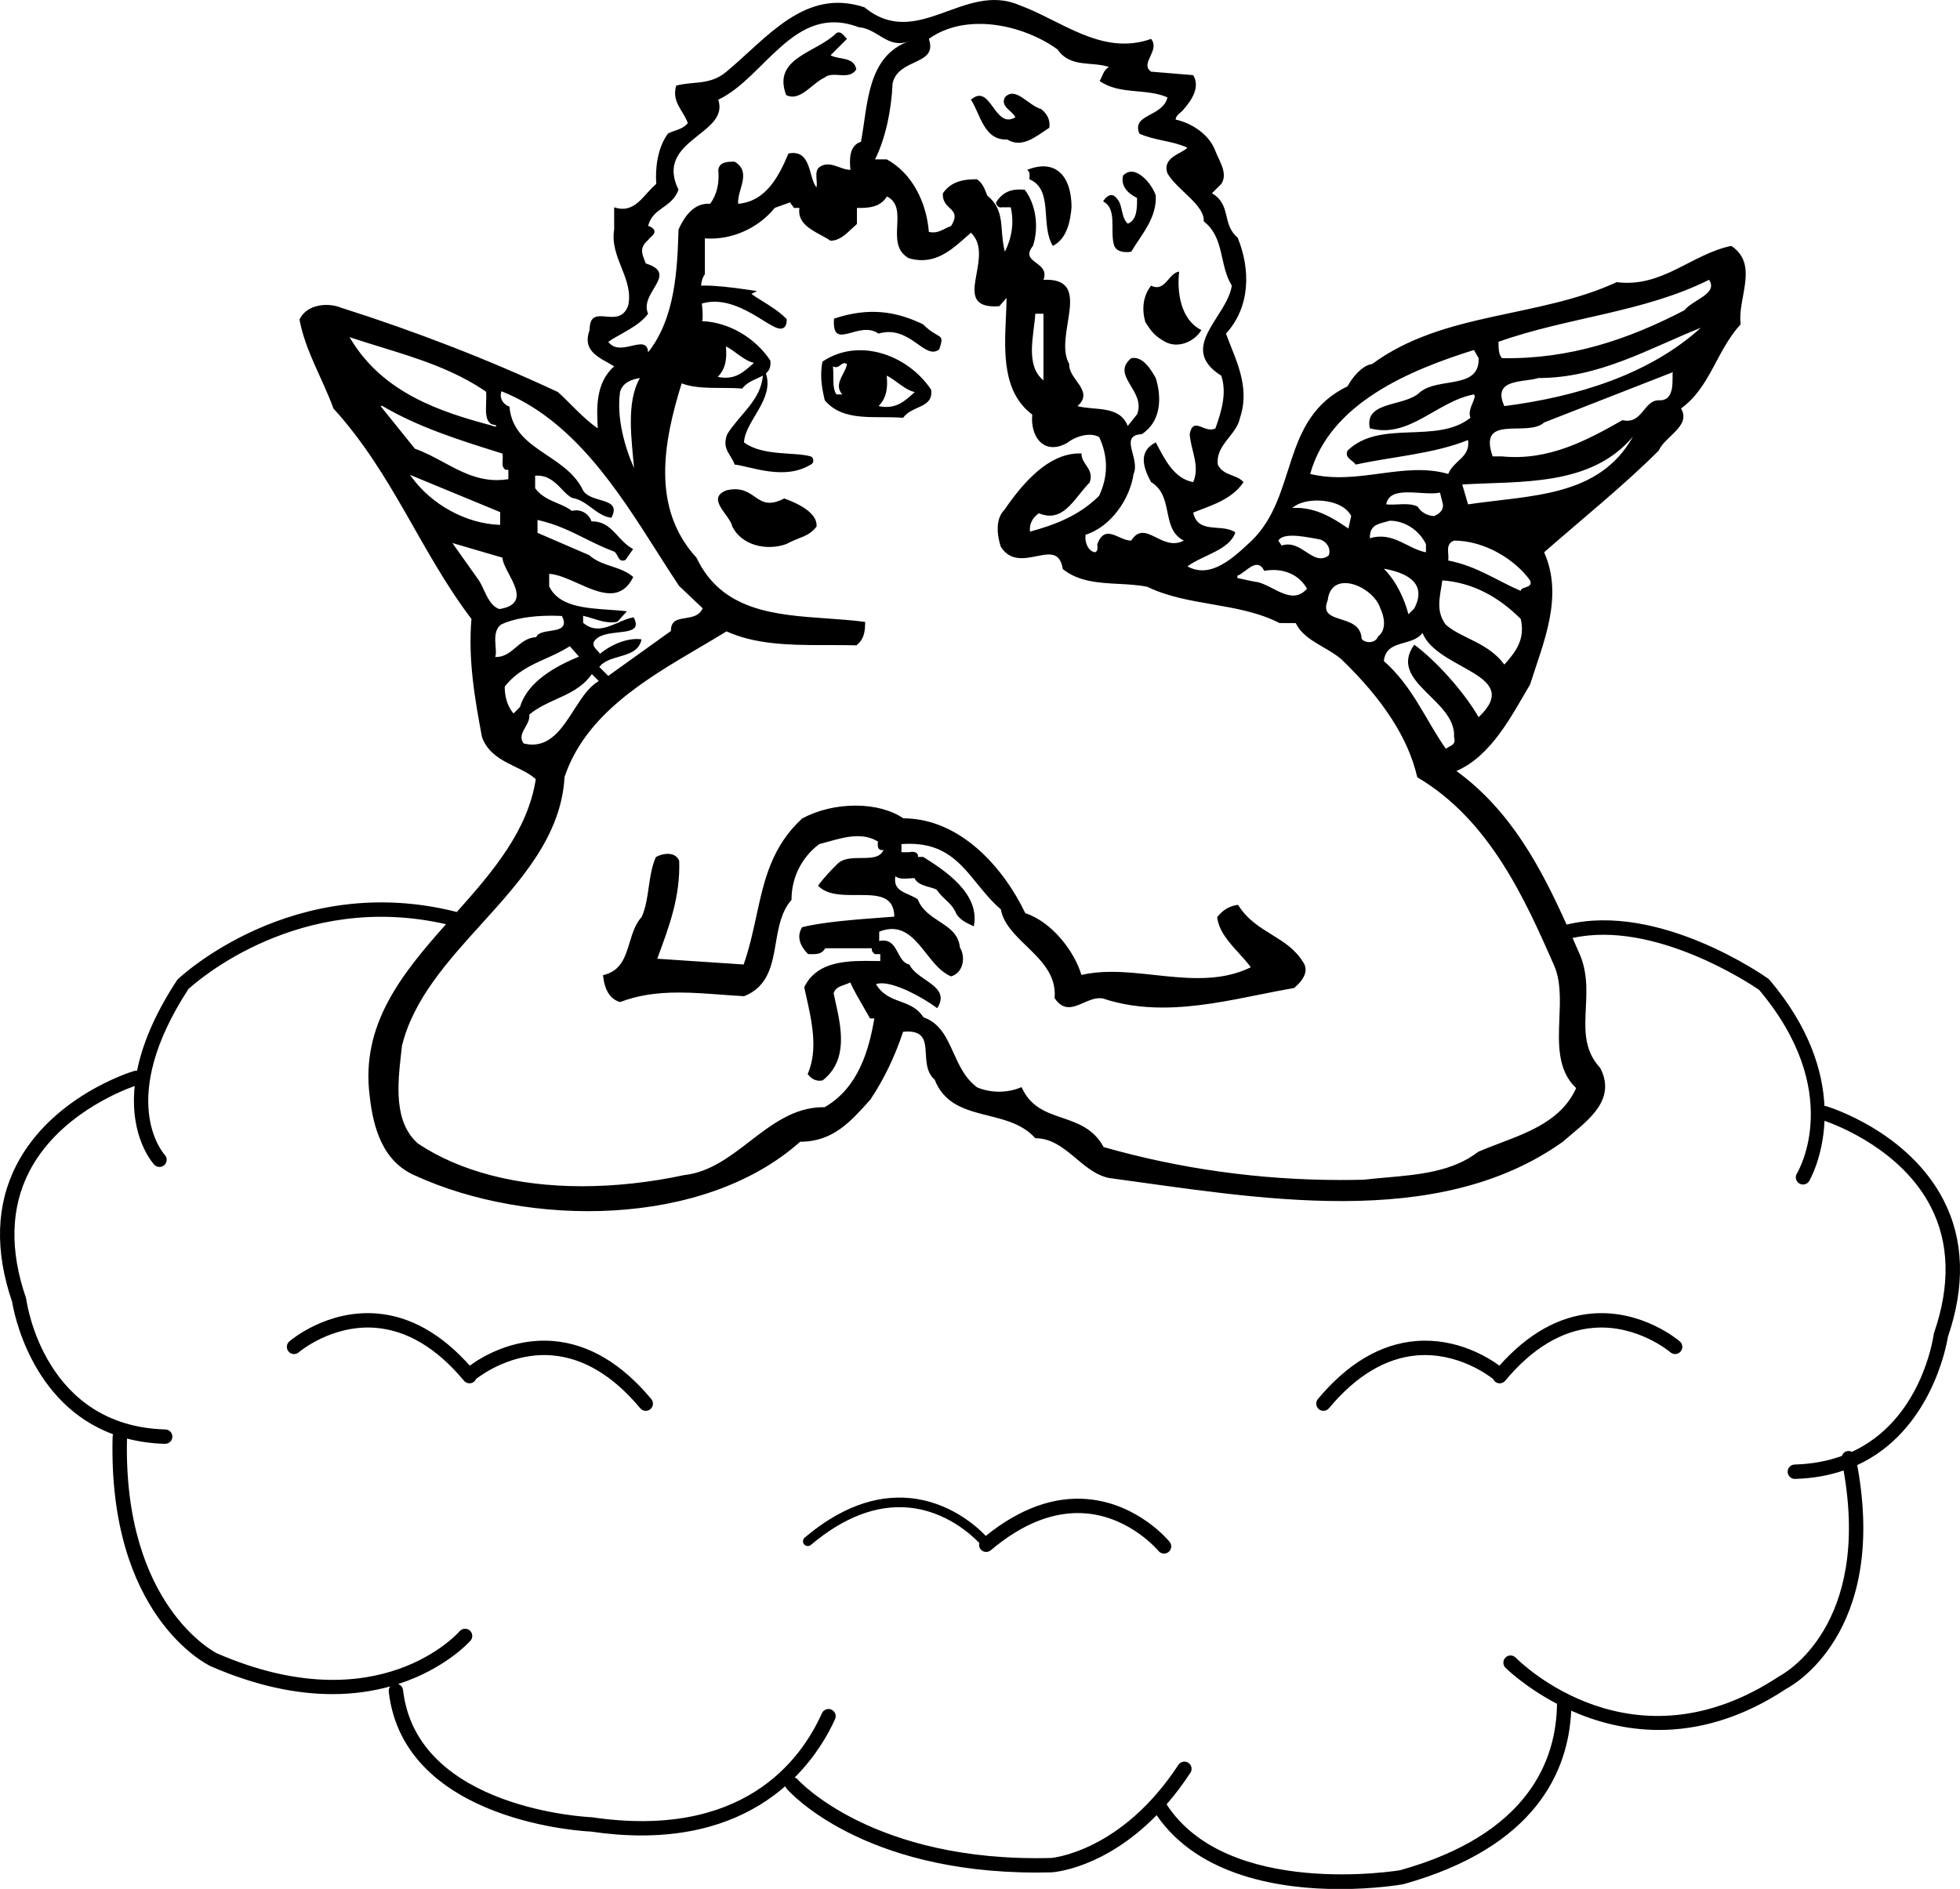 <?xml version="1.0" encoding="utf-8"?>
<!-- Generator: Adobe Illustrator 17.0.0, SVG Export Plug-In . SVG Version: 6.00 Build 0)  -->
<!DOCTYPE svg PUBLIC "-//W3C//DTD SVG 1.1//EN" "http://www.w3.org/Graphics/SVG/1.1/DTD/svg11.dtd">
<svg version="1.1" id="Layer_1" xmlns="http://www.w3.org/2000/svg" xmlns:xlink="http://www.w3.org/1999/xlink" x="0px" y="0px"
	 width="217.598px" height="209.753px" viewBox="0 0 217.598 209.753" enable-background="new 0 0 217.598 209.753"
	 xml:space="preserve">
<path d="M91.562,8.604c0.909-0.779,2.726,0.39,3.504-0.907c-0.257-1.431-1.947-1.04-2.856-1.559l1.819-1.819
	c-0.391-0.39-0.65-0.909-1.169-0.65c-2.207,2.209-7.144,2.728-5.584,6.884C88.834,11.332,90.133,9.254,91.562,8.604z
	 M111.819,15.488c1.688,1.038,3.247-0.39,4.675-1.3c0.128-0.91-0.26-1.557-0.909-2.078c-1.428-0.388-2.857-2.597-4.025-1.297
	c-0.521,1.038,0.779,1.428,1.169,2.207c-2.338,1.428-2.728-3.895-4.935-1.947C108.832,12.631,109.222,15.617,111.819,15.488z
	 M114.028,18.864c0.388,0.259,0.257,0.65,0.257,1.04c2.728,1.169,1.171,5.063,2.6,7.401c1.557-0.778,1.947-2.725,2.076-4.285
	C118.961,19.644,117.275,17.566,114.028,18.864z M123.636,27.045c0.131,0.909,1.171,1.04,1.949,0.909
	c1.169-1.947,2.857-3.766,2.726-6.232c-0.388-1.3-2.338-3.637-3.635-2.209c-0.259,1.169,0.519,1.947,1.559,2.469
	c0,1.168,0,2.466-1.04,2.856c-0.907-0.909-0.388-2.338-1.559-3.116c-0.519-0.262-1.038,0.388-1.167,0.648
	C124.026,23.15,123.248,25.488,123.636,27.045z M127.145,35.745c0.647,1.04,1.038,1.559,2.207,2.209c1.428,0.778,3.247,0,4.025-1.3
	c-2.337-1.169-2.728-4.285-2.466-6.492c-1.171,0.129-1.559,2.338-3.118,1.557C126.883,32.889,126.754,34.317,127.145,35.745z
	 M97.534,37.045c3.507-1.038,5.12,3.045,6.744,1.747c0.648-1.949,0-0.973-1.809-2.785c-2.985-1.431-5.985-1.924-9.879-0.624
	C92.331,39.149,95.328,35.486,97.534,37.045z M87.072,55.349c-3.247,1.69-3.045-1.68-6.42-0.902
	c-2.338,0.909,0.388,2.728,0.65,4.028c1.038,2.076,3.766,2.725,5.973,1.947c1.583-0.85,2.468-0.779,3.378-1.947
	C90.781,57.043,88.858,55.998,87.072,55.349z M103.378,43.28c-2.597-3.897-8.05-5.844-12.078-3.118
	c-0.259,1.559-0.128,2.597,0.262,4.287c2.076,2.466,5.585,1.688,8.698,1.947C101.3,44.967,103.638,45.358,103.378,43.28z
	 M93.509,43.798h-0.65c-0.519-0.778-0.26-2.078-0.388-3.116c0.776,0.388,0.907-0.65,1.557-0.262
	C93.899,41.461,92.471,42.63,93.509,43.798z M97.534,45.096c0.909-0.907,1.04-2.076,0.909-3.376
	c0.907,0.391,1.947,1.559,3.116,1.819C100.391,44.577,99.484,45.486,97.534,45.096z M215.783,133.287
	c-3.917-7.643-12.693-10.35-13.065-10.461c-0.056-0.017-0.112-0.011-0.168-0.016c-0.187-3.837-1.624-8.711-6.101-14.003
	l-0.147-0.135c-0.494-0.351-12.134-8.501-22.379-5.999c-2.852-6.326-6.196-12.666-12.234-17.057c3.897-1.69,6.104-6.106,8.182-9.61
	c1.428-4.547,3.766-9.741,1.557-14.675c4.287-3.766,8.831-7.403,12.728-11.3c0.65-1.557,3.635-2.726,2.469-4.673
	c3.247-2.338,3.895-6.365,6.622-9.35c-0.391-2.859,2.078-6.625-1.038-8.703c-4.418,0.909-7.662,4.675-12.728,4.028
	c-8.7,4.025-19.219,3.245-27.142,9.089c-1.169,0.131-2.338,1.69-2.726,2.469c-7.532,3.637-5.456,12.078-10.65,17.142
	c-2.078,1.95-4.547,4.287-7.141,2.857c1.816-1.297,4.675-1.816,5.323-3.766c-1.428-1.038-4.156,0.259-4.675-2.207
	c1.947-0.778,4.285-1.428,5.585-3.378c-0.778-0.907-2.209-0.647-2.857-1.947c-0.26-2.207,2.078-3.247,2.466-5.194
	c1.171-3.507-0.519-6.494-1.557-9.351c2.728-2.987,2.728-7.143,1.3-10.65c-1.819-1.557-0.652-3.635-2.859-4.935l1.04-1.038
	c0.778-1.169-0.262-2.597-0.65-3.637c-0.65-1.816-2.597-3.116-4.416-3.507c0-0.519,0.647-0.778,0.909-1.169
	c0.909-1.038,1.819-2.466,1.038-3.766l-4.675-0.388c-1.3-0.909,1.038-2.337,0-3.637c-5.454,1.947-9.998-2.078-14.673-3.766
	c-6.103-2.597-11.3,5.066-17.144,0.26C89.353-1.394,85.196,4.19,80.652,7.956c-1.819,1.557-3.768,1.038-5.585,1.557
	c-0.521,1.819,0.779,2.728,1.297,4.156c-0.648,0.778-1.557,0.778-2.207,1.169c-1.169,1.559-1.428,3.897-1.297,5.584
	c-1.428,1.169-2.338,3.376-4.675,2.597v2.468c-0.519,3.116,2.207,5.454,1.557,8.441c-1.038,2.857-4.285-0.521-4.285,2.726
	c-0.91,2.469,1.3,3.118,2.728,4.028c-2.08,1.816-1.95,4.675-1.819,6.882c-1.559-1.038-3.118-2.857-4.416-4.025
	c-7.791-3.637-15.844-6.753-24.026-9.35c-1.557-0.65-3.894-0.391-4.675,1.297c0.65,3.506,2.599,6.625,3.766,9.872
	C43.637,52.63,46.627,61.2,52.34,68.732c-0.39,4.547,0.391,8.962,1.169,13.116c1.04,2.859,4.285,3.118,5.973,4.675
	c-0.891,5.744-4.776,10.267-8.765,14.75c-18.206-4.639-30.84,7.336-30.969,7.46l-0.111,0.135c-2.564,3.914-3.865,7.254-4.423,10.037
	c-0.109-0.014-0.221-0.01-0.332,0.024c-0.372,0.111-9.148,2.819-13.066,10.461c-2.253,4.395-2.411,9.499-0.471,15.172
	c0.169,1.056,2.057,11.338,11.218,14.707c-0.031,0.083-0.057,0.169-0.06,0.261c-0.536,19.817,10.396,25.265,10.887,25.498
	c5.213,2.27,9.72,3.096,13.523,3.096c2.427,0,4.559-0.342,6.412-0.855c-0.125,0.16-0.191,0.366-0.166,0.584
	c1.678,14.66,22.268,15.53,22.41,15.53c0,0,0,0,0.001,0c2.02,0.299,3.896,0.435,5.646,0.435c7.495,0,12.566-2.506,15.964-5.468
	c0.032,0.1,0.084,0.196,0.157,0.281c0.34,0.391,8.325,9.306,27.713,9.306c0.563,0,1.136-0.008,1.718-0.023
	c0.284-0.017,5.873-0.443,11.637-6.347c4.702,6.855,13.89,8.205,20.333,8.205c3.848,0,6.712-0.476,7.049-0.535
	c14.727-4.114,18.344-12.564,18.647-19.27c2.678,1.191,5.985,2.136,9.745,2.136c4.236,0,9.047-1.199,14.169-4.594
	c0.47-0.242,11.284-6.058,7.84-24.817c8.169-3.767,9.903-13.221,10.065-14.231C218.193,142.786,218.035,137.682,215.783,133.287z
	 M154.286,57.824c1.685,0,3.247,1.038,4.023,2.597v0.909c-2.076-0.39-3.635-2.338-6.232-1.559
	C152.077,58.212,152.987,58.212,154.286,57.824z M153.896,56.006c0.391-2.207,4.025-0.909,5.975-1.3l0.257,1.04
	c0.262,0.779-0.257,1.297-0.909,1.559c-0.778,0-1.557-0.521-1.816-1.04C156.362,55.746,155.065,56.136,153.896,56.006z
	 M157.012,67.563l-0.65,0.65c-0.39-1.557-1.297-3.635-2.728-5.063C155.843,63.537,158.571,64.578,157.012,67.563z M153.246,67.563
	c0.388,0.781,0.778,2.338-0.259,3.118c-0.26,0.778-1.429,0.778-1.819,0.259c-0.129-2.988-4.935-1.428-3.766-4.285
	C147.792,63.149,152.468,65.096,153.246,67.563z M77.623,71.925c1.062-0.625,2.064-1.214,3.033-1.814
	c3.127,1.41,6.68,1.525,10.664,1.525l1.169-0.001c0.821,0,1.701,0.003,2.574,0.026h0.026l0.021-0.017
	c0.781-0.651,0.935-1.417,0.935-2.522V69.06l-0.062-0.008c-1.354-0.179-2.79-0.28-4.179-0.376
	c-5.735-0.401-11.666-0.816-14.468-6.726l-0.012-0.017c-5.039-5.506-3.68-12.815-1.648-19.361c1.982,0.744,4.457,0.387,6.729,0.576
	c0.583-0.802,1.575-1.03,2.287-1.444c-0.209,2.718-2.562,4.298-3.953,6.503c-0.65,1.688,0.431,2.214,0.819,3.383
	c1.778,0.188,5.513,1.811,8.443,0c0.388-0.129,0.388-0.778,0-0.909c-1.819-0.519-5.325,0-7.403-1.557
	c0.12-2.384,3.4-4.772,2.432-7.658c0.361-0.305,0.578-0.723,0.489-1.433c-1.7-2.554-4.63-4.259-7.58-4.372
	c0.017-0.056,0.037-0.115,0.054-0.17c0.042-0.592-0.013-1.195-0.073-1.784c0.444-0.122,0.898-0.205,1.366-0.205
	c2.088,0,4.021,1.198,5.434,2.073c0.861,0.533,1.482,0.918,1.937,0.918c0.255,0,0.682-0.123,0.682-0.946v-0.11l-0.078-0.078
	c-0.802-0.801-1.881-1.468-2.747-2.003c-0.401-0.248-0.883-0.545-1.085-0.724l0.612-0.309l-0.829-0.124
	c-2.155-0.324-3.831-0.487-4.981-0.487c-0.143,0-0.275,0.003-0.403,0.008c0.041-0.461,0.155-0.888,0.413-1.256l0.013-0.018v-3.974
	c2.928,0.215,5.882-1.085,7.765-3.392l1.717-0.614c0.029,0.135,0.119,0.238,0.206,0.339c0.065,0.075,0.132,0.153,0.18,0.247
	l0.02,0.039h0.609c-0.247,1.592,1.153,2.351,2.391,3.021c0.376,0.204,0.731,0.396,1.028,0.604l0.018,0.013h0.022
	c0.946,0,1.65-0.668,2.332-1.313c0.186-0.175,0.376-0.356,0.57-0.522l0.024-0.021v-1.78c1.257,0,2.546-0.023,3.334-1.276
	c1.261,0.637,1.2,1.903,1.137,3.243c-0.065,1.38-0.133,2.807,1.286,3.615c0.489,0.143,0.974,0.215,1.442,0.215
	c2.027,0,3.539-1.345,4.873-2.532c0.197-0.175,0.392-0.348,0.584-0.513c1.241,1.182,0.915,2.964,0.626,4.539
	c-0.222,1.209-0.431,2.351,0.127,3.021c0.406,0.487,1.173,0.685,2.369,0.598l0.029-0.002l0.805-0.921
	c-0.005,0.678-0.038,1.398-0.073,2.156c-0.18,3.901-0.384,8.321,2.927,10.805c-0.119,1.157,0.167,2.244,0.768,2.916
	c0.406,0.453,0.937,0.693,1.536,0.693c0.486,0,1.015-0.155,1.581-0.468c0.522-0.435,1.517-0.903,2.468-0.903
	c0.404,0,0.765,0.084,1.071,0.25c1.012,2.167,1.011,4.364-0.005,6.531c-2.264,2.258-5.023,3.25-7.676,3.978
	c-0.089-0.819,0.26-1.54,0.988-2.039c0.419,0.175,0.824,0.264,1.204,0.264c1.41,0,2.374-1.205,3.306-2.371
	c0.357-0.447,0.727-0.909,1.117-1.3l0.017-0.026c0.312-0.86-0.055-1.404-0.409-1.931c-0.256-0.38-0.497-0.738-0.497-1.209v-0.067
	l-0.067-0.003c-0.063-0.002-0.127-0.003-0.19-0.003c-2.717,0-5.436,2.051-8.303,6.258c-1.231,1.229-0.623,3.447-0.4,4.113
	c0.551,0.861,1.285,1.261,2.31,1.261c0.548,0,1.104-0.112,1.644-0.22c0.488-0.098,0.95-0.191,1.361-0.191
	c0.64,0,1.325,0.189,1.558,1.592l0.005,0.026l0.021,0.017c1.751,1.398,3.992,1.516,6.159,1.63c1.076,0.057,2.188,0.115,3.205,0.325
	c2.231,1.083,4.752,1.519,7.189,1.94c2.543,0.44,5.172,0.895,7.486,2.084l1.805,0.008c0.599,1.243,1.796,1.943,3.063,2.683
	c0.688,0.401,1.398,0.817,1.995,1.322c4.679,4.517,7.435,8.796,8.424,13.082l0.007,0.029l0.025,0.016
	c8.066,4.761,12.003,13.697,15.166,20.878c0.759,1.732,0.672,3.849,0.588,5.897c-0.115,2.827-0.234,5.75,1.858,7.727
	c-1.568,3.499-5.083,4.833-8.482,6.123c-0.829,0.314-1.612,0.612-2.369,0.94l-0.015,0.009c-2.838,2.204-6.575,2.535-10.189,2.855
	c-0.825,0.073-1.679,0.149-2.498,0.245c-0.854,0.022-1.717,0.033-2.565,0.033c-8.974,0-17.836-1.231-26.343-3.659
	c-1.102-2.048-2.873-2.654-4.586-3.241c-1.807-0.618-3.514-1.203-4.491-3.351l-0.027-0.062l-0.063,0.026
	c-0.755,0.315-1.599,0.482-2.439,0.482c-0.84,0-1.684-0.167-2.424-0.474c-1.346-0.994-2.001-2.444-2.634-3.846
	c-0.765-1.694-1.487-3.295-3.337-3.946c-0.701-1.069-1.656-1.418-2.58-1.756c-0.966-0.353-1.964-0.718-2.688-1.917
	c0.176-0.066,0.388-0.099,0.632-0.099c1.558,0,4.308,1.401,6.105,2.719l0.062,0.045l0.039-0.065c0.93-1.519-0.19-2.292-1.376-3.111
	c-0.689-0.476-1.403-0.968-1.734-1.632l-0.014-0.029l-0.032-0.008c-0.633-0.159-0.926-0.713-1.237-1.3
	c-0.355-0.671-0.723-1.366-1.64-1.366c-0.14,0-0.29,0.017-0.448,0.049v-1.034c0.501-0.199,0.98-0.299,1.426-0.299
	c1.658,0,2.751,1.387,3.809,2.729c0.807,1.023,1.64,2.081,2.723,2.523l0.022,0.009l0.024-0.007c0.534-0.161,0.943-0.554,1.151-1.107
	c0.253-0.672,0.176-1.496-0.196-2.102c-0.148-1.483-1.19-2.166-2.294-2.889c-0.939-0.616-1.911-1.252-2.385-2.437l-0.009-0.021
	l-0.018-0.012c-0.31-0.207-0.652-0.359-0.984-0.506c-0.901-0.399-1.683-0.745-1.476-2.03c0.306,0.232,0.716,0.261,1.011,0.261
	c0.217,0,0.435-0.018,0.646-0.035c0.165-0.014,0.321-0.027,0.46-0.029c0.292,0.618,0.979,0.813,1.646,1.002
	c0.299,0.085,0.582,0.165,0.818,0.281c0.331,0.492,0.682,0.821,1.021,1.139c0.451,0.423,0.878,0.823,1.178,1.57
	c0.448,0.674,1.077,0.965,1.583,1.199c0.093,0.043,0.181,0.084,0.263,0.125l0.083,0.042l0.018-0.092
	c0.671-3.634-3.419-6.216-5.616-7.604l-0.017-0.011h-0.586c0.02-0.143-0.009-0.263-0.084-0.359c-0.104-0.135-0.3-0.208-0.55-0.208
	c-0.119,0-0.245,0.016-0.357,0.046h-0.84v-0.902c0.306-0.023,0.606-0.035,0.894-0.035c3.912,0,5.647,2.135,7.484,4.396
	c0.797,0.98,1.621,1.994,2.654,2.884c0.298,1.605,1.539,2.808,2.853,4.081c1.639,1.587,3.332,3.228,3.117,5.746l-0.002,0.024
	l0.014,0.021c0.444,0.666,0.955,0.989,1.563,0.989c0.531,0,1.066-0.233,1.633-0.481c0.581-0.253,1.182-0.515,1.789-0.515
	c0.131,0,0.261,0.012,0.376,0.035c2.026,0.675,4.194,1.004,6.628,1.004c3.625,0,7.265-0.733,10.784-1.442
	c1.31-0.264,2.546-0.513,3.789-0.728l0.02-0.003l0.015-0.013c1.265-1.083,1.574-2.076,0.923-2.947
	c-0.896-1.406-2.135-2.171-3.446-2.98c-1.33-0.821-2.706-1.67-3.694-3.254l-0.024-0.039l-0.045,0.007
	c-0.917,0.132-1.591,0.528-2.253,1.324l-0.02,0.023l0.004,0.03c0.181,1.543,1.306,2.78,2.395,3.976
	c0.464,0.51,0.942,1.036,1.335,1.574c-1.673,0.82-3.547,1.203-5.887,1.203c-1.599,0-3.244-0.178-4.836-0.351
	c-1.569-0.17-3.191-0.346-4.745-0.346c-1.249,0-2.342,0.113-3.339,0.345c-0.78-2.647-3.307-5.911-6.232-6.859
	c-2.426-5.091-7.248-10.519-13.535-10.532c-1.347-0.911-3.229-1.412-5.305-1.412c-2.112,0-4.214,0.504-5.917,1.42l-0.015,0.01
	c-3.413,3.145-4.225,6.886-5.085,10.847c-0.381,1.753-0.774,3.565-1.41,5.366l-9.591-0.64l0.074-0.202
	c1.28-3.454,2.489-6.716,2.363-10.646l-0.005-0.022c-0.188-0.501-0.639-0.777-1.269-0.777c-0.434,0-0.943,0.139-1.299,0.353
	l-0.02,0.012l-0.009,0.02c-0.458,1.047-0.624,2.207-0.784,3.328c-0.158,1.109-0.322,2.256-0.771,3.284
	c-0.714,0.77-1.033,1.822-1.342,2.839c-0.493,1.625-0.96,3.159-2.902,3.625l-0.06,0.015l0.007,0.062
	c0.184,1.639,0.795,2.592,1.868,2.916l0.023,0.007l0.022-0.009c1.876-0.717,3.938-1.051,6.49-1.051c1.535,0,3.062,0.113,4.678,0.233
	c0.838,0.062,1.704,0.126,2.568,0.173l0.016,0.001l0.015-0.006c2.679-1.071,3.097-3.525,3.501-5.897
	c0.291-1.71,0.593-3.479,1.722-4.769l0.018-0.02v-0.026c0-2.449,1.12-4.697,3.075-6.17c0.32-0.08,0.645-0.171,0.987-0.267
	c1.076-0.302,2.189-0.614,3.283-0.614c0.859,0,1.597,0.195,2.251,0.596c-0.001,0.037-0.005,0.078-0.008,0.122
	c-0.021,0.275-0.054,0.691,0.316,0.816l0.31,0.004c-0.378,0.871-1.398,0.878-2.478,0.885c-0.922,0.006-1.875,0.012-2.534,0.552
	l-0.018,0.017c-0.761,0.764-1.548,1.553-2.198,2.46l-0.035,0.048l0.042,0.042c0.999,0.998,2.623,0.999,4.276,0.992l0.396-0.001
	c2.104,0,3.718,0.178,3.749,2.401c-0.369,0.028-0.749,0.057-1.135,0.085c-3.172,0.236-6.767,0.504-9.069,1.081l-0.028,0.007
	l-0.015,0.024c-0.567,0.907-0.333,1.952,0.659,2.943l0.021,0.021h0.029c0.08,0,0.161,0.002,0.244,0.004
	c0.599,0.014,1.257,0.021,1.618-0.654h5.188c-0.063,0.313,0.118,0.468,0.241,0.574c0.022,0.02,0.045,0.038,0.063,0.056l0.021,0.02
	h0.605v0.769c-0.233,0-0.478-0.003-0.729-0.007c-0.297-0.004-0.604-0.008-0.918-0.008c-2.8,0-5.561,0.353-6.787,2.911l-0.01,0.021
	l0.005,0.024c0.064,0.297,0.133,0.602,0.203,0.911c0.633,2.808,1.35,5.99,0.19,8.656l-0.017,0.037l0.025,0.033
	c0.431,0.575,0.986,0.803,1.627,0.677l0.03-0.014c2.842-2.248,2.044-5.839,1.403-8.726c-0.071-0.319-0.141-0.632-0.204-0.937
	c0.173-0.581,0.682-0.76,1.221-0.949c0.212-0.074,0.431-0.151,0.622-0.255c0.376,0.833,0.999,1.91,1.55,2.863
	c0.227,0.393,0.443,0.767,0.628,1.1l0.021,0.036h0.479c-0.588,3.47-1.756,7.698-5.519,9.857c-0.051-0.001-0.102-0.001-0.151-0.001
	c-3.23,0-5.735,1.929-8.158,3.794c-2.194,1.69-4.464,3.438-7.272,3.744c-3.752,0.811-7.674,1.24-11.342,1.24
	c-7.267,0-13.564-1.638-18.208-4.731c-2.742-2.386-2.267-6.634-1.884-10.047c0.03-0.272,0.061-0.54,0.087-0.793
	c1.253-5.187,5.1-9.433,8.82-13.539c4.365-4.818,8.879-9.799,9.234-16.334C64.983,79.358,71.698,75.409,77.623,71.925z
	 M80.588,38.474c0.909,0.39,1.947,1.559,3.116,1.819c-1.169,1.038-2.078,1.947-4.025,1.559
	C80.588,40.942,80.716,39.773,80.588,38.474z M115.845,42.239c-2.078-1.688-1.038-5.063-0.907-7.401h0.907V42.239z M164.156,79.641
	c-1.559-2.728-4.675-6.235-7.144-8.051c-2.988,4.154,4.675,6.103,4.416,10.257c0.259,0.909-0.391,0.909-0.909,1.3
	c-2.209-3.116-3.637-6.882-6.884-9.741c0.262-2.466,3.118-1.557,4.287-3.116C159.609,74.447,169.221,74.837,164.156,79.641z
	 M167.012,73.797c-1.819-2.466-4.675-2.857-6.494-4.416c-1.169-1.557-0.647-3.116-0.39-4.935c3.378,0.259,6.234,1.818,8.703,4.285
	C169.35,70.94,168.312,72.369,167.012,73.797z M168.831,65.615c-2.728-1.168-4.806-2.728-8.053-3.375
	c0.131-0.781-0.388-1.819,0.65-2.209c3.375,0,6.753,2.078,8.441,4.416C170.259,65.356,168.831,65.096,168.831,65.615z
	 M162.984,56.006l-0.648-2.207c6.494-0.391,14.285,0.259,18.96-5.325C177.531,55.227,169.997,54.968,162.984,56.006z
	 M167.012,45.096c-1.428-3.116,2.209-2.597,3.766-3.116c6.753,0,12.207-3.247,18.051-5.585
	C183.114,41.589,175.063,44.058,167.012,45.096z M189.739,31.07c1.04,1.559-1.819,2.209-2.726,3.378
	c-6.237,3.247-12.728,5.454-20.262,5.325c-0.388-0.391-0.388-1.169-0.388-1.819C174.025,35.226,182.466,34.708,189.739,31.07z
	 M171.426,46.915l14.287-5.585c-0.131,0.521,0.39,3.247-1.559,3.118c-1.688,0-1.816,2.726-4.025,2.207
	c-3.897,2.209-8.182,4.547-13.378,4.025h-1.038C164.025,45.877,169.609,48.602,171.426,46.915z M163.637,38.864l0.519,0.909
	c0.128,3.506-4.416,2.078-6.494,3.766c-1.69,1.688-6.234,0.909-5.585,4.025c4.416,1.169,7.403-2.988,11.56-3.766
	c0.388,0.391-0.781,1.559-0.39,2.597c-3.766,2.987-10,0.131-13.635,3.635c-0.391,0.781,0.519,1.04,0.909,1.559
	c4.154-0.909,8.57-1.169,12.464-2.726c0.262,1.947-1.557,2.206-2.206,3.766c-4.935-1.428-10,1.297-15.323,0
	C147.662,44.708,156.624,41.071,163.637,38.864z M143.825,56.152c0.57-0.363,1.452-0.571,2.419-0.571
	c1.351,0,3.043,0.436,3.74,1.658l0.025,0.044l-0.31,1.413l-0.164-0.113c-1.642-1.135-3.461-2.186-5.64-2.186h-0.457L143.825,56.152z
	 M141.977,59.946c0.257-0.309,0.744-0.459,1.488-0.459c0.837,0,1.856,0.19,2.676,0.343l0.375,0.07
	c0.369,0.092,0.727,0.378,0.919,0.73c0.174,0.317,0.206,0.664,0.093,1.002l-0.013,0.04l-0.033,0.025
	c-0.27,0.203-0.545,0.301-0.843,0.301c-0.549,0-1.071-0.341-1.624-0.702c-0.628-0.41-1.277-0.834-2.042-0.834
	c-0.198,0-0.4,0.03-0.6,0.088l-0.094,0.028l-0.365-0.556L141.977,59.946z M138.239,63.389c0.433-0.328,0.881-0.666,1.3-0.666
	c0.34,0,0.61,0.223,0.805,0.664c0.338-0.061,0.676-0.092,1.006-0.092c1.613,0,2.963,0.727,3.702,1.995l0.05,0.085l-0.067,0.073
	c-0.43,0.461-0.91,0.686-1.472,0.686c-0.736,0-1.508-0.396-2.255-0.78c-0.695-0.357-1.415-0.727-2.095-0.773l-1.836-0.393
	l-0.008-0.258C137.622,63.856,137.936,63.618,138.239,63.389z M103.119,4.319c4.154-2.987,10.519-1.559,14.285,1.169
	c1.428,2.078,3.766,1.3,5.713,1.947c-0.648,0.39-0.648,0.909-1.038,1.559c2.209,1.559,5.194,0.779,7.532,1.819
	c-0.519,2.207-4.025,1.819-3.118,4.025c1.69,0.778,3.637,0.778,5.328,1.559c-0.521,0.65-2.859,1.038-2.209,2.857
	c1.038,1.819,4.156,3.506,4.025,5.325c2.338,1.816,1.688,4.804,3.116,7.141c-0.519,3.506-6.104,6.884-1.166,10
	c0.647,1.947,0,4.025-0.65,5.844c-1.169,0.65-2.468-1.429-2.859,0.65c0.131,1.816,1.171,3.506,0.391,5.323
	c-2.207-0.388-3.247-2.726-4.156-4.413c-2.076,1.038-1.297,2.985-0.519,4.413c2.599,1.559,1.038,5.197,3.637,6.494
	c-2.468,1.3-4.285-2.466-5.844,0c-1.431,0-2.859-1.947-3.768,0.391c0,0.259,0.133,0.778-0.257,0.909
	c-0.781-0.131-1.171-1.169-1.04-1.95c2.859-0.907,4.935-4.025,5.325-6.751c0.778-1.69-1.69-4.287,0.909-4.416
	c2.207-1.428,2.207-4.156,1.557-6.234c-0.519-0.909-1.428-2.466-2.726-2.207c-2.338,1.947,1.688,3.635,0.65,6.232l-1.04,1.3
	c-0.907-2.338-3.635-1.688-5.582-2.209c1.947-1.688-1.04-2.985-0.909-4.675c-1.819-3.116,2.857-9.61-2.859-9.35
	c0.778-2.076-2.726-1.816-1.169-3.766c0.65-1.947,0.39-4.544-0.91-6.232c-1.297-0.131-2.338,0.129-3.116,1.297
	c-0.26,0.26,0.259,0.781,0.519,0.65h1.04c0.39,1.688,0.129,3.376-0.65,4.935c-0.65-2.466,0.131-4.544-1.95-6.232
	c-0.257-0.65-0.519-1.431-1.166-1.819c-1.559,0-2.856,0.26-3.766,1.557c-0.131,1.95,2.207,1.559,0.91,3.637
	c-0.781,0.259-1.428,0.909-2.469,0.65c-0.26-3.247-1.819-6.494-4.675-8.053h-1.297c1.166-2.338,1.816-5.454,1.947-8.441
	C99.741,6.397,104.159,7.306,103.119,4.319z M67.536,37.955c1.297-0.91,3.375-1.688,4.416-3.116
	c-1.04-2.338,3.504-4.416-0.262-5.584c-0.388-1.04-0.778-1.69,0.262-2.597c0.26-0.39,0.909-0.65,0.648-1.169
	c-0.129-0.131-0.388-0.39-0.648-0.39c0.519-2.078,2.595-1.948,3.375-4.026c-2.728-5.584,5.713-6.103,4.416-10
	c5.194-2.468,8.441-10.779,15.585-8.051c2.076,0.129,3.247,2.466,5.584,1.557c-4.675,1.688-4.547,7.013-5.328,11.169
	c-1.297,0.391-1.297,1.947-1.166,3.116c-1.171,0-2.338-1.169-3.509-0.26c-0.519,0.519-0.129,1.428-0.257,2.209
	c-0.909-1.04-0.519-4.287-3.118-3.766c-1.038,2.466-2.466,5.323-5.584,5.582c-0.128-1.557,1.559-3.506-0.39-4.675
	c-0.776,0-1.685,0-1.816,0.909c0.131,1.428-0.131,2.728-0.909,3.766c-1.816-0.129-2.857,1.431-3.507,2.859
	c-0.128,4.544-0.39,9.87-3.375,13.635C71.82,36.914,68.833,39.773,67.536,37.955z M70.392,51.98c-1.04-2.338-1.95-5.584-1.559-8.441
	c0.262-1.04,1.3-1.428,2.209-1.559C69.483,44.708,70.133,48.864,70.392,51.98z M55.651,43.517l0.023-0.071l0.069,0.028
	c7.906,3.184,12.841,10.945,17.194,17.793c0.84,1.322,1.634,2.57,2.447,3.79l2.624,2.489l-0.021,0.045
	c-0.371,0.807-1.182,0.935-1.896,1.048c-0.86,0.136-1.604,0.254-1.604,1.392v0.036l-6.96,4.99l-0.996-0.997l0.04-0.049
	c0.495-0.604,1.333-0.848,2.143-1.083c1.159-0.337,2.256-0.656,2.505-1.93c-1.364-0.197-3.119,0.41-4.549,1.556l-0.06,0.048
	l-0.043-0.063c-0.074-0.112-0.175-0.216-0.271-0.317c-0.239-0.249-0.487-0.507-0.388-0.908l0.008-0.018
	c0.468-0.822,1.664-0.954,2.72-1.07c0.849-0.094,1.651-0.182,1.88-0.612c0.13-0.244,0.077-0.593-0.163-1.066
	c-0.555,0.089-1.13,0.336-1.688,0.576l-0.056,0.062l-0.023,0.004c-0.04,0.007-0.081,0.014-0.121,0.02
	c-0.713,0.306-1.41,0.58-2.103,0.58c-0.594,0-1.117-0.202-1.601-0.616l-0.024-0.021v-0.77l0.086,0.019
	c0.333,0.074,0.657,0.177,1.002,0.286c0.656,0.208,1.335,0.423,2.075,0.423c0.178,0,0.354-0.013,0.526-0.038l0.154-0.066l1.019-1.13
	c-0.6-0.07-1.232-0.114-1.899-0.159c-2.789-0.191-5.674-0.388-6.723-2.592l-0.007-0.03V63.72l0.076,0.007
	c0.945,0.082,1.99,0.549,3.097,1.044c1.221,0.546,2.483,1.111,3.596,1.111c1.122,0,1.962-0.592,2.566-1.809
	c-0.697-0.614-1.564-0.903-2.403-1.183c-0.865-0.289-1.76-0.587-2.483-1.24l-5.745-2.482v-1.432l0.086,0.02
	c2.051,0.473,3.557,1.223,5.15,2.017c1.019,0.507,2.071,1.032,3.3,1.492c0.155,0.102,0.243,0.274,0.337,0.457
	c0.141,0.275,0.273,0.534,0.574,0.534c0.092,0,0.198-0.024,0.315-0.072l0.852-1.217c-0.689-0.364-1.192-0.91-1.68-1.439
	c-0.773-0.839-1.504-1.632-2.892-1.632h-0.051l-0.016-0.048c-0.195-0.586-0.833-1.179-1.675-1.179c-0.149,0-0.3,0.019-0.449,0.056
	l-0.032,0.008l-0.027-0.021c-0.453-0.351-0.999-0.583-1.577-0.828c-0.895-0.379-1.821-0.772-2.464-1.654l-0.014-0.019v-1.387
	l0.065-0.004c0.065-0.004,0.129-0.006,0.19-0.006c1.258,0,2.032,0.806,2.715,1.517c0.384,0.399,0.746,0.777,1.147,0.958
	c0.83,0.131,1.509,0.632,2.165,1.118c0.699,0.517,1.359,1.005,2.188,1.085c0.254-0.495,0.318-0.874,0.198-1.16
	c-0.188-0.446-0.819-0.633-1.488-0.831c-0.726-0.215-1.477-0.438-1.845-1.016c-0.85-1.812-2.451-2.884-4.001-3.921
	c-2.029-1.358-3.946-2.642-4.187-5.413c-0.326-0.098-0.645-0.359-0.82-0.679C55.575,44.169,55.543,43.839,55.651,43.517z
	 M38.903,37.6l-0.097-0.163l0.18,0.06c1.087,0.362,2.206,0.707,3.289,1.04c3.976,1.224,8.086,2.489,11.663,4.944l0.026,0.019
	l0.004,0.033c0.032,0.36,0.017,0.776,0.001,1.178c-0.04,0.999-0.08,2.031,0.601,2.39c0.173,0.046,0.346,0.091,0.518,0.136
	l-0.023,0.138c-0.207-0.016-0.391-0.064-0.545-0.142C48.842,45.726,42.488,43.614,38.903,37.6z M42.377,45.035
	c4.013,2.384,8.538,3.805,12.913,5.178l0.487,0.153l0.008,0.041c0.046,0.227,0.031,0.466,0.017,0.697
	c-0.028,0.443-0.053,0.827,0.324,1.065h0.311v1.04l-0.06,0.009c-0.406,0.063-0.815,0.096-1.217,0.096
	c-2.262,0-4.136-1.014-5.948-1.995c-1.004-0.543-2.043-1.106-3.128-1.481l-0.02-0.007l-0.013-0.016l-3.766-4.675L42.377,45.035z
	 M45.662,52.93l-0.145-0.2l0.228,0.094l9.782,4.043v1.417l-0.073-0.002C51.749,58.147,47.906,56.046,45.662,52.93z M53.706,65.488
	c-0.171-0.364-0.332-0.709-0.516-1.004l-2.971-4.187l5.563,1.629l0.004,0.048c0.037,0.487,0.369,1.116,0.721,1.782
	c0.549,1.042,1.117,2.118,0.723,2.914c-0.243,0.49-0.819,0.804-1.762,0.961l-0.018,0.003l-0.017-0.006
	C54.574,67.343,54.133,66.401,53.706,65.488z M54.973,72.958l0.03-0.092c0.082-0.249,0.051-0.647,0.018-1.068
	c-0.066-0.861-0.15-1.934,0.657-2.474c1.335-0.617,3.29-0.953,5.516-0.953c0.383,0,0.77,0.011,1.149,0.032l0.041,0.002l0.018,0.037
	c0.219,0.436,0.262,0.77,0.134,1.019c-0.21,0.405-0.817,0.499-1.46,0.599c-0.654,0.101-1.331,0.206-1.528,0.651L59.53,70.75
	l-0.042,0.002c-0.947,0.063-1.589,0.605-2.208,1.13c-0.626,0.53-1.272,1.077-2.21,1.077L54.973,72.958L54.973,72.958z
	 M57.714,78.522l-0.702,0.705l-0.049-0.059c-0.766-0.917-0.927-2.084-0.927-2.901v-0.024l0.016-0.019
	c1.285-1.628,2.875-2.346,4.559-3.106c0.861-0.389,1.752-0.791,2.601-1.326l0.051-0.032l1.013,1.156l-0.091,0.038
	c-3.667,1.512-5.778,3.325-6.452,5.541L57.714,78.522z M59.112,82.684c-0.302,0-0.619-0.04-0.942-0.118l-0.024-0.006l-0.015-0.02
	c-0.471-0.626-0.134-1.218,0.191-1.791c0.244-0.431,0.497-0.876,0.444-1.359l-0.005-0.038l0.029-0.024
	c0.921-0.758,1.963-1.229,2.971-1.685c1.463-0.661,2.845-1.286,3.899-2.718l0.049-0.066l0.771,0.771l-0.077,0.046
	c-1.056,0.623-1.848,1.857-2.687,3.164C62.502,80.73,61.247,82.684,59.112,82.684z M214.718,148.007l-0.037,0.154
	c-0.064,0.469-1.389,9.514-9.085,13.062c-0.157-0.082-0.336-0.123-0.523-0.084c-0.289,0.059-0.498,0.273-0.585,0.534
	c-1.519,0.551-3.254,0.902-5.247,0.955c-0.44,0.012-0.789,0.378-0.777,0.819c0.012,0.434,0.367,0.778,0.799,0.778
	c0.007,0,0.014,0,0.021,0c2.027-0.054,3.81-0.396,5.39-0.935c3.048,17.29-6.638,22.579-7.134,22.843
	c-16.293,10.795-28.747-1.533-29.268-2.063c-0.312-0.314-0.816-0.321-1.13-0.01c-0.314,0.309-0.319,0.813-0.011,1.129
	c0.053,0.054,2.162,2.144,5.725,4.012c-0.062,6.264-3.174,14.496-17.421,18.479c-0.192,0.034-19.133,3.146-25.921-7.316
	c0.891-1.025,1.779-2.188,2.645-3.509c0.242-0.369,0.139-0.864-0.23-1.105c-0.37-0.244-0.864-0.138-1.105,0.23
	c-6.354,9.705-14.08,10.335-14.127,10.339c-19.782,0.527-28.075-8.644-28.156-8.736c-0.087-0.099-0.196-0.163-0.311-0.208
	c2.325-2.324,3.721-4.785,4.478-6.474c0.18-0.402,0-0.875-0.403-1.056c-0.4-0.179-0.875,0-1.056,0.403
	c-2.402,5.364-8.912,14.003-25.535,11.549c-0.194-0.006-19.445-0.823-20.967-14.123c-0.038-0.325-0.26-0.573-0.555-0.666
	c5.3-1.705,8-4.771,8.05-4.829c0.285-0.337,0.243-0.841-0.093-1.126c-0.336-0.284-0.842-0.244-1.126,0.093
	c-0.088,0.104-8.977,10.265-26.968,2.434c-0.104-0.051-10.395-5.26-9.956-23.835c1.28,0.332,2.677,0.544,4.218,0.585
	c0.008,0,0.015,0,0.021,0c0.432,0,0.787-0.344,0.799-0.778c0.012-0.441-0.337-0.808-0.777-0.819
	C4.979,158.375,2.994,144.84,2.915,144.264l-0.037-0.154c-1.815-5.268-1.696-9.972,0.354-13.979
	c3.157-6.171,10.027-8.937,11.724-9.54c-0.589,5.667,1.999,8.559,2.169,8.74c0.157,0.168,0.369,0.253,0.581,0.253
	c0.194,0,0.389-0.07,0.543-0.212c0.323-0.298,0.343-0.802,0.047-1.127c-0.224-0.246-5.378-6.144,2.626-18.42
	c0.93-0.854,12.326-10.918,28.593-7.197c-4.89,5.513-9.499,11.146-8.471,19.091c0.388,3.506,1.429,7.272,5.063,8.831
	c12.466,5.713,31.948,5.844,42.727-3.766c3.637,0,5.584-2.209,7.791-4.675c1.559-2.338,2.726-4.806,3.635-7.534
	c4.028-0.388,1.428,3.506,3.509,5.325c1.947,4.935,8.051,2.988,11.169,6.494c3.375,0,5.063,3.766,8.179,4.416
	c16.363,2.207,36.363,5.973,50.389-4.025c2.338-2.078,6.104-4.416,4.156-8.182c-3.247-3.506-0.39-7.922-2.209-12.469
	c-0.287-0.654-0.577-1.314-0.868-1.974c9.055-2.011,19.684,5.057,20.71,5.76c9.485,11.282,4.412,20.035,4.19,20.402
	c-0.228,0.376-0.108,0.867,0.269,1.096c0.129,0.079,0.272,0.117,0.414,0.117c0.27,0,0.533-0.136,0.684-0.383
	c0.03-0.05,1.533-2.608,1.704-6.694c1.498,0.521,8.585,3.265,11.81,9.57C216.416,138.035,216.535,142.738,214.718,148.007z
	 M61.41,148.915c-4.537-0.367-8.033,1.835-9.255,2.735c-3.145-3.53-6.609-5.491-10.316-5.792c-5.553-0.445-9.551,2.957-9.719,3.102
	c-0.333,0.289-0.369,0.793-0.08,1.127c0.289,0.333,0.793,0.37,1.127,0.08c0.035-0.031,3.652-3.111,8.543-2.717
	c3.491,0.283,6.788,2.259,9.8,5.872c0.157,0.19,0.385,0.288,0.613,0.288c0.181,0,0.362-0.061,0.512-0.185
	c0.097-0.081,0.163-0.182,0.211-0.289c0.626-0.492,4.044-2.994,8.454-2.626c3.483,0.29,6.773,2.264,9.777,5.869
	c0.157,0.19,0.385,0.288,0.613,0.288c0.181,0,0.362-0.061,0.512-0.185c0.339-0.282,0.385-0.786,0.102-1.125
	C69.009,151.402,65.343,149.235,61.41,148.915z M120.816,166.476c-3.77-0.355-7.596,1.031-11.373,4.077
	c-1.038-1.084-4.032-3.785-8.453-4.2c-3.86-0.363-7.777,1.116-11.652,4.39c-0.225,0.19-0.253,0.526-0.063,0.75
	c0.19,0.225,0.528,0.253,0.751,0.063c3.645-3.08,7.301-4.471,10.853-4.145c4.122,0.381,6.963,3.01,7.844,3.933
	c-0.061,0.241-0.022,0.504,0.15,0.708c0.286,0.337,0.79,0.38,1.126,0.095c3.585-3.03,7.169-4.405,10.649-4.083
	c4.872,0.448,7.934,4.125,7.964,4.162c0.158,0.192,0.388,0.293,0.619,0.293c0.178,0,0.356-0.059,0.505-0.18
	c0.341-0.278,0.393-0.78,0.115-1.123C129.71,171.046,126.361,166.996,120.816,166.476z M176.777,145.859
	c-3.707,0.301-7.171,2.262-10.315,5.792c-1.222-0.9-4.72-3.103-9.255-2.735c-3.934,0.32-7.6,2.487-10.894,6.441
	c-0.283,0.339-0.237,0.843,0.102,1.125c0.149,0.125,0.331,0.185,0.512,0.185c0.229,0,0.456-0.098,0.613-0.288
	c3.004-3.605,6.294-5.58,9.777-5.869c4.42-0.363,7.828,2.133,8.454,2.626c0.048,0.108,0.114,0.209,0.211,0.29
	c0.149,0.125,0.331,0.185,0.512,0.185c0.229,0,0.456-0.098,0.613-0.288c3.005-3.605,6.295-5.581,9.779-5.87
	c4.896-0.408,8.528,2.685,8.564,2.716c0.336,0.289,0.839,0.251,1.127-0.083c0.287-0.333,0.252-0.836-0.081-1.125
	C186.328,148.815,182.32,145.411,176.777,145.859z"/>
</svg>
